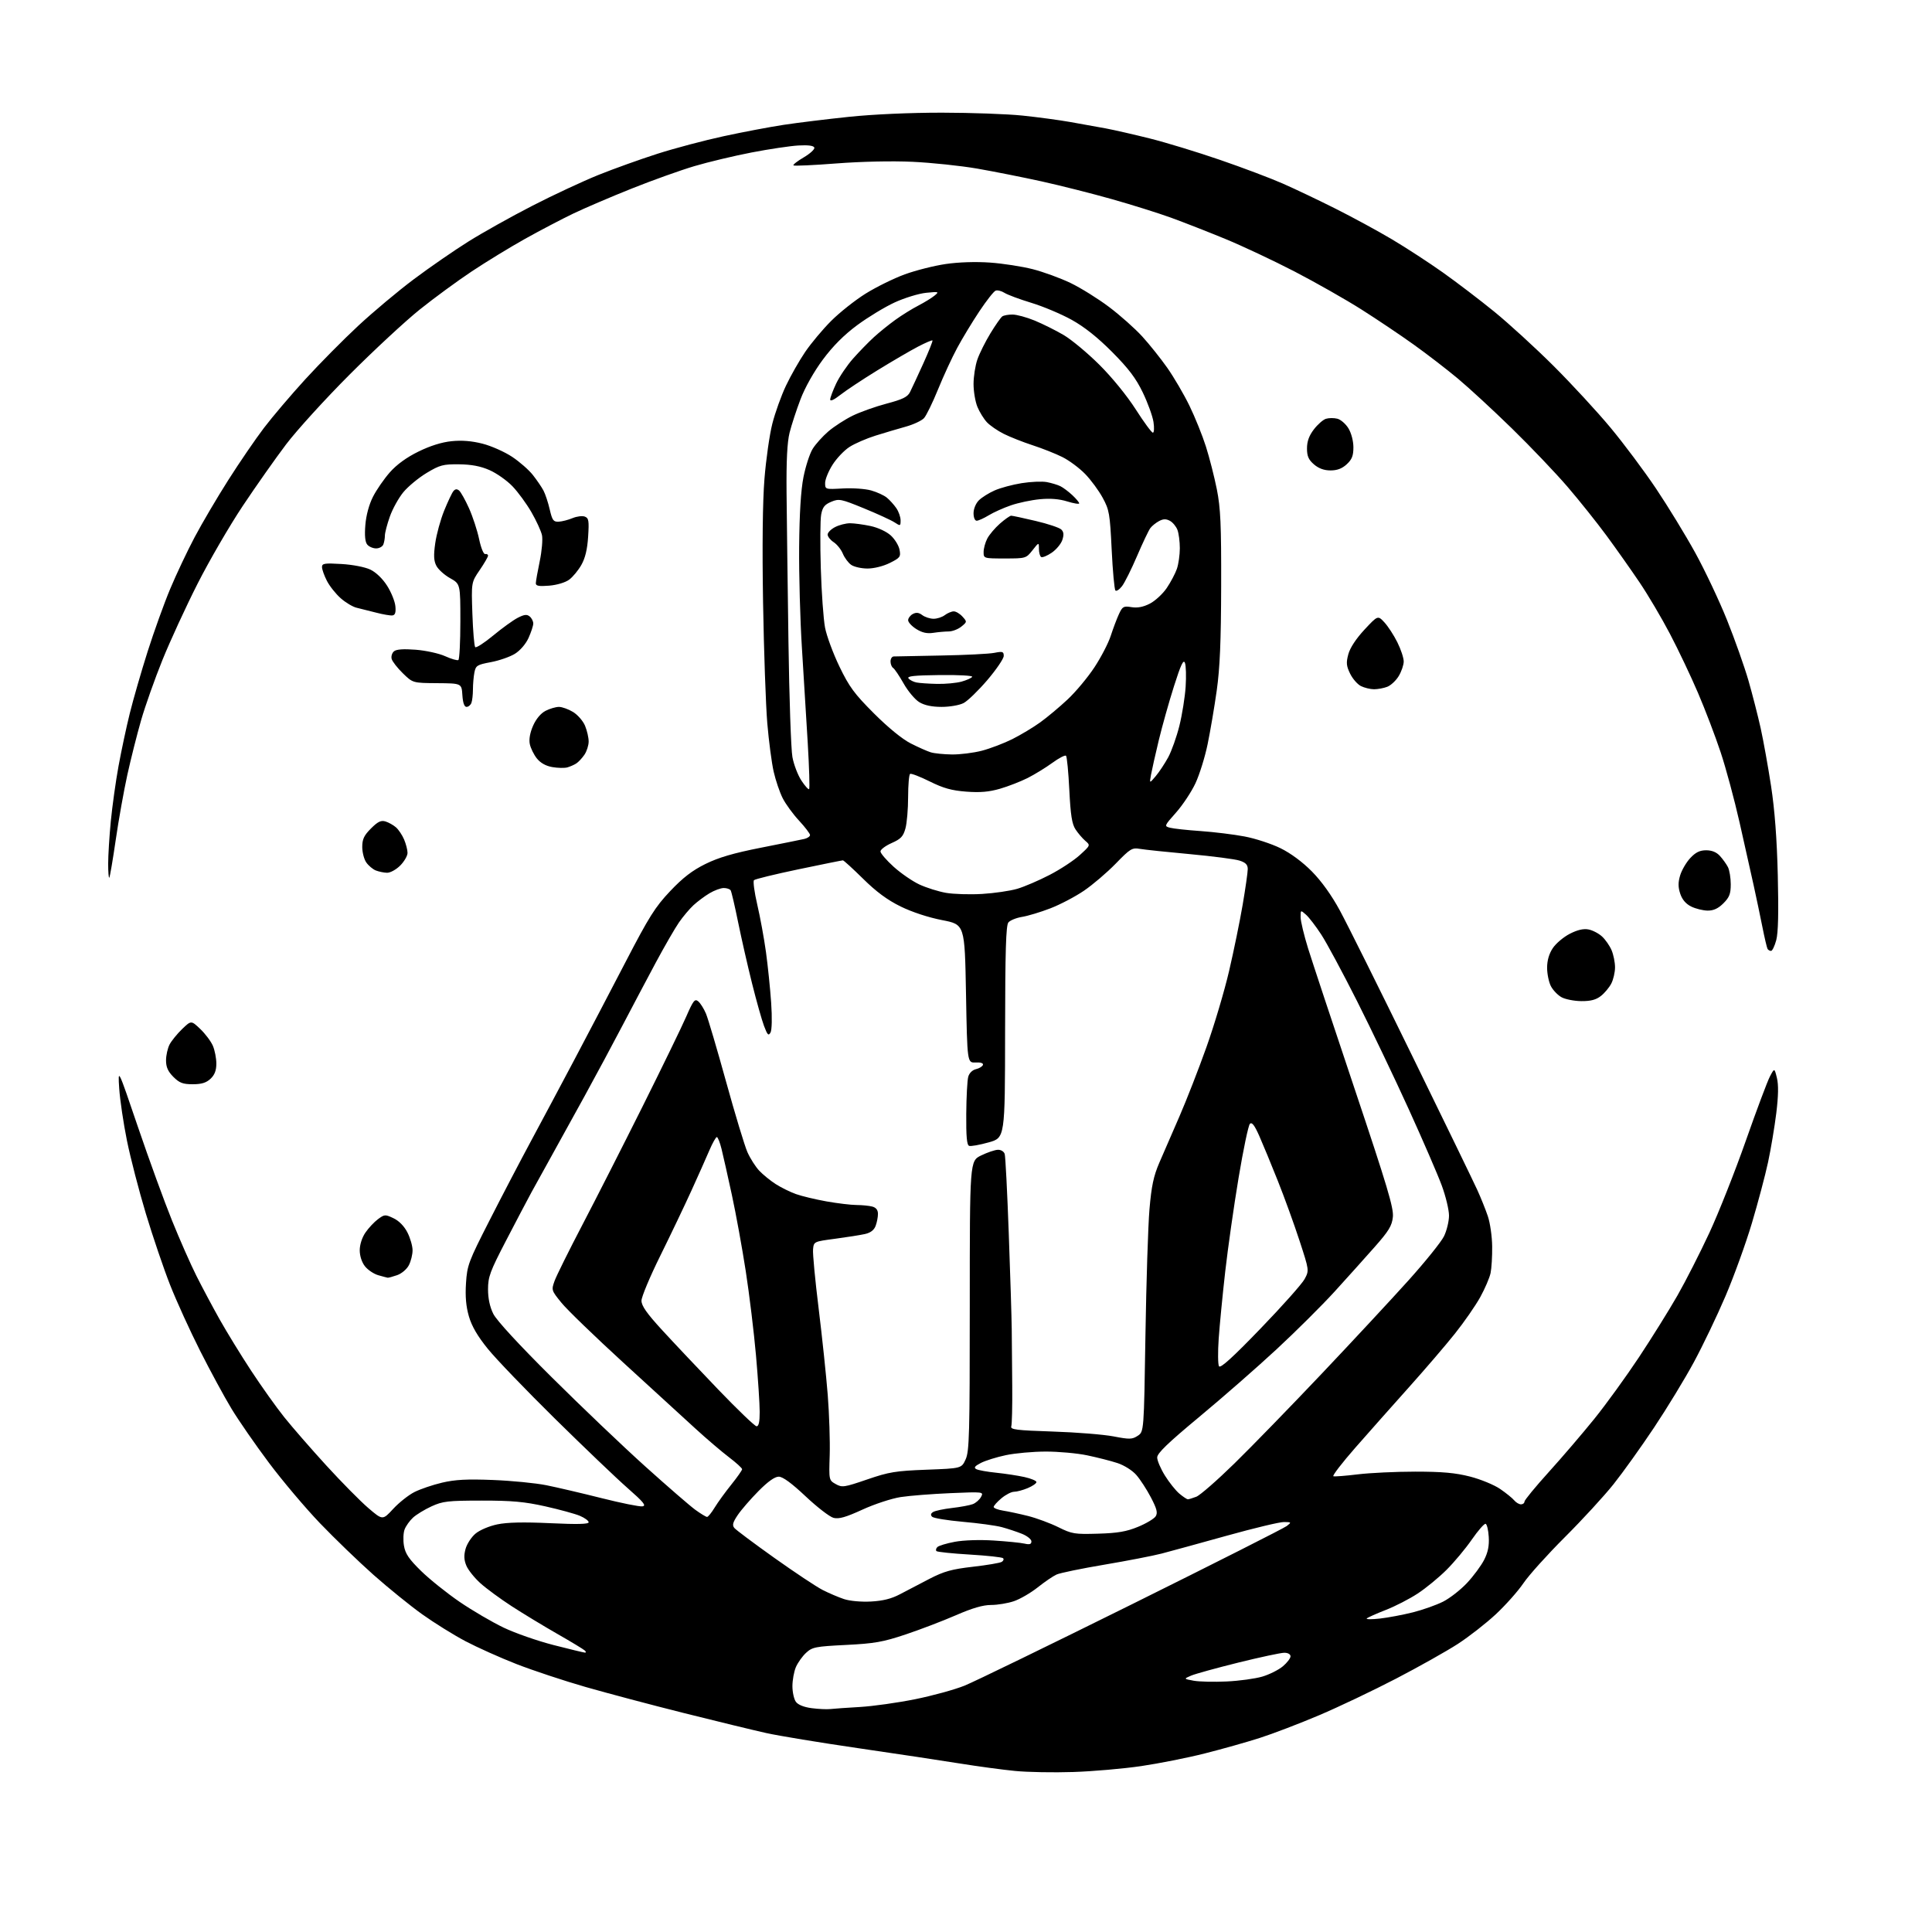 <?xml version="1.0" encoding="UTF-8" standalone="no"?>
<svg 
  version="1.1" 
  xmlns="http://www.w3.org/2000/svg" 
  xmlns:xlink="http://www.w3.org/1999/xlink" 
  xmlns:svg="http://www.w3.org/2000/svg"
  xmlns:rdf="http://www.w3.org/1999/02/22-rdf-syntax-ns#"
  xmlns:cc="http://creativecommons.org/ns#"
  xmlns:dc="http://purl.org/dc/elements/1.1/"
  viewBox="0 0 768 768"
  width="768"
  height="768"
>
<style>svg {background-color: white; }</style>"
<path stroke="none" fill="black" fill-rule="evenodd" d="M426.62,704.40C418.86,704.66 408.45,704.47 403.50,703.98C398.55,703.50 388.65,702.16 381.50,701.01C374.35,699.85 356.17,697.12 341.09,694.92C326.02,692.73 309.59,690.02 304.59,688.91C299.59,687.80 284.93,684.24 272.00,681.00C259.07,677.76 241.43,673.08 232.78,670.60C224.14,668.12 211.77,664.01 205.28,661.48C198.80,658.95 189.68,654.85 185.00,652.39C180.32,649.92 172.60,645.11 167.82,641.70C163.05,638.29 154.34,631.23 148.46,626.02C142.58,620.80 133.02,611.57 127.21,605.52C121.41,599.46 112.27,588.65 106.92,581.50C101.56,574.35 94.86,564.67 92.03,560.00C89.20,555.33 83.59,544.98 79.56,537.00C75.53,529.02 70.15,517.22 67.61,510.77C65.07,504.31 60.74,491.57 57.99,482.46C55.24,473.34 51.85,460.26 50.46,453.39C49.07,446.52 47.69,437.21 47.39,432.70C46.85,424.50 46.85,424.50 54.84,448.00C59.24,460.93 65.34,477.68 68.40,485.23C71.45,492.78 75.82,502.68 78.11,507.23C80.40,511.78 84.54,519.55 87.32,524.50C90.10,529.45 95.71,538.60 99.80,544.83C103.89,551.06 109.81,559.38 112.97,563.33C116.12,567.27 123.66,575.93 129.72,582.56C135.79,589.20 143.30,596.81 146.43,599.48C152.11,604.34 152.11,604.34 156.30,599.80C158.61,597.30 162.40,594.30 164.73,593.12C167.05,591.94 172.00,590.26 175.73,589.38C180.93,588.16 185.63,587.91 196.00,588.32C203.43,588.61 212.96,589.55 217.18,590.40C221.41,591.25 231.26,593.55 239.08,595.52C246.90,597.49 254.22,598.97 255.36,598.80C257.02,598.56 255.90,597.17 249.46,591.52C245.08,587.68 232.13,575.30 220.67,564.02C209.21,552.73 197.18,540.22 193.94,536.21C189.84,531.16 187.53,527.20 186.40,523.29C185.25,519.34 184.90,515.39 185.24,510.09C185.70,502.95 186.23,501.54 194.62,485.09C199.50,475.50 206.91,461.32 211.08,453.58C215.25,445.83 222.95,431.40 228.19,421.50C233.43,411.60 242.62,394.06 248.61,382.52C258.01,364.40 260.44,360.54 266.39,354.25C271.45,348.90 275.18,346.03 280.41,343.45C285.63,340.87 291.55,339.13 302.52,336.97C310.76,335.34 318.51,333.78 319.75,333.49C320.99,333.20 322.00,332.50 322.00,331.94C322.00,331.38 320.03,328.80 317.63,326.21C315.22,323.62 312.29,319.60 311.12,317.27C309.94,314.95 308.34,310.22 307.55,306.77C306.76,303.32 305.62,294.65 305.01,287.50C304.41,280.35 303.65,258.75 303.33,239.50C302.96,217.16 303.16,199.40 303.88,190.40C304.50,182.64 305.91,172.74 307.02,168.40C308.13,164.05 310.56,157.26 312.44,153.31C314.31,149.35 317.75,143.31 320.08,139.89C322.41,136.46 327.06,130.90 330.42,127.55C333.78,124.19 339.95,119.30 344.13,116.70C348.32,114.09 355.31,110.65 359.67,109.06C364.03,107.47 371.35,105.62 375.95,104.95C381.03,104.20 387.92,103.98 393.54,104.38C398.62,104.73 406.26,105.92 410.52,107.00C414.77,108.09 421.56,110.57 425.60,112.51C429.63,114.46 436.50,118.73 440.86,122.02C445.23,125.30 451.15,130.57 454.03,133.72C456.91,136.87 461.41,142.51 464.04,146.25C466.66,149.99 470.62,156.75 472.82,161.27C475.03,165.80 477.97,173.10 479.37,177.50C480.77,181.90 482.72,189.55 483.71,194.50C485.20,201.99 485.49,208.44 485.43,233.00C485.38,255.01 484.93,265.55 483.67,274.50C482.74,281.10 481.11,290.69 480.05,295.81C479.00,300.93 476.82,307.93 475.21,311.37C473.60,314.80 470.13,320.04 467.49,323.01C462.78,328.31 462.74,328.42 465.10,329.04C466.42,329.39 471.90,329.99 477.28,330.36C482.66,330.74 490.53,331.71 494.78,332.52C499.02,333.32 505.43,335.42 509.00,337.17C513.04,339.15 517.77,342.64 521.50,346.42C525.34,350.31 529.36,355.92 532.65,362.00C535.49,367.23 548.37,393.10 561.27,419.50C574.18,445.90 585.87,469.99 587.25,473.03C588.64,476.07 590.52,480.75 591.43,483.43C592.34,486.11 593.12,491.52 593.16,495.45C593.21,499.38 592.92,504.15 592.53,506.05C592.13,507.95 590.28,512.26 588.42,515.63C586.55,519.01 582.03,525.53 578.36,530.13C574.69,534.74 566.47,544.32 560.09,551.44C553.72,558.55 544.14,569.35 538.80,575.44C533.47,581.52 529.53,586.65 530.04,586.83C530.55,587.01 534.91,586.67 539.73,586.08C544.56,585.49 554.84,585.00 562.59,585.00C573.33,585.00 578.51,585.47 584.36,586.96C588.58,588.04 593.96,590.26 596.32,591.88C598.68,593.50 601.21,595.54 601.93,596.42C602.65,597.29 603.86,598.00 604.62,598.00C605.38,598.00 606.00,597.51 606.00,596.91C606.00,596.32 610.35,591.03 615.66,585.16C620.97,579.30 629.12,569.77 633.78,564.00C638.44,558.23 646.42,547.20 651.53,539.50C656.63,531.80 663.50,520.77 666.80,515.00C670.10,509.23 675.82,497.98 679.53,490.00C683.23,482.02 689.74,465.57 694.00,453.44C698.26,441.31 702.56,429.84 703.56,427.94C705.37,424.50 705.37,424.50 706.35,428.50C707.02,431.24 706.94,435.64 706.10,442.50C705.42,448.00 703.95,456.77 702.83,462.00C701.71,467.23 698.81,478.13 696.40,486.23C693.98,494.34 689.26,507.39 685.91,515.23C682.56,523.08 676.90,534.90 673.33,541.50C669.76,548.10 662.64,559.80 657.50,567.50C652.37,575.20 645.12,585.33 641.40,590.00C637.68,594.67 628.98,604.14 622.07,611.03C615.16,617.93 607.74,626.16 605.59,629.34C603.44,632.51 598.49,638.08 594.59,641.71C590.69,645.34 583.90,650.64 579.50,653.49C575.10,656.34 564.08,662.54 555.00,667.26C545.92,671.98 532.14,678.54 524.36,681.84C516.58,685.14 505.96,689.20 500.77,690.86C495.57,692.53 485.74,695.30 478.91,697.02C472.09,698.75 460.71,701.01 453.62,702.05C446.54,703.09 434.39,704.15 426.62,704.40zM330.00,679.38C331.38,679.22 336.71,678.85 341.86,678.55C347.01,678.25 356.88,676.86 363.81,675.46C370.73,674.06 379.57,671.63 383.45,670.06C387.33,668.49 417.27,653.93 450.00,637.70C482.73,621.47 510.40,607.48 511.50,606.62C513.43,605.12 513.40,605.06 510.39,605.03C508.68,605.01 498.46,607.46 487.69,610.46C476.91,613.46 465.26,616.66 461.80,617.56C458.33,618.46 448.07,620.45 439.00,621.98C429.93,623.51 421.38,625.27 420.00,625.90C418.62,626.52 415.25,628.82 412.50,631.01C409.75,633.19 405.51,635.66 403.07,636.49C400.64,637.32 396.55,638.00 393.99,638.00C390.75,638.00 386.50,639.24 379.92,642.11C374.74,644.36 365.77,647.79 360.00,649.72C350.95,652.74 347.67,653.32 336.30,653.89C324.12,654.50 322.90,654.74 320.42,657.03C318.95,658.39 317.13,660.95 316.37,662.72C315.62,664.49 315.00,667.89 315.00,670.28C315.00,672.66 315.62,675.46 316.38,676.50C317.24,677.68 319.56,678.62 322.63,679.02C325.31,679.37 328.62,679.53 330.00,679.38zM487.60,668.41C492.61,668.18 499.00,667.30 501.80,666.47C504.61,665.63 508.28,663.80 509.95,662.39C511.63,660.98 513.00,659.19 513.00,658.41C513.00,657.58 511.99,657.00 510.52,657.00C509.15,657.00 500.94,658.76 492.27,660.90C483.60,663.05 475.15,665.38 473.50,666.08C470.50,667.37 470.50,667.37 474.50,668.11C476.70,668.51 482.60,668.65 487.60,668.41zM232.45,656.93C233.05,656.97 233.05,656.67 232.45,656.09C231.93,655.60 227.00,652.61 221.50,649.47C216.00,646.32 207.83,641.37 203.35,638.46C198.87,635.55 193.29,631.45 190.95,629.34C188.61,627.23 186.11,624.10 185.39,622.39C184.44,620.11 184.35,618.30 185.07,615.70C185.61,613.74 187.39,611.01 189.02,609.64C190.69,608.23 194.46,606.63 197.69,605.96C201.62,605.14 208.15,605.00 218.70,605.49C229.53,606.00 234.00,605.89 234.00,605.12C234.00,604.52 232.41,603.36 230.48,602.55C228.54,601.74 222.35,600.05 216.73,598.79C208.53,596.96 203.52,596.50 191.50,596.51C178.00,596.52 176.00,596.75 171.51,598.81C168.77,600.07 165.46,602.09 164.16,603.30C162.85,604.51 161.36,606.60 160.84,607.96C160.32,609.31 160.20,612.23 160.58,614.45C161.12,617.64 162.55,619.75 167.40,624.50C170.78,627.80 177.67,633.32 182.73,636.78C187.78,640.23 195.65,644.83 200.21,647.01C204.77,649.19 213.68,652.30 220.00,653.92C226.32,655.54 231.93,656.89 232.45,656.93zM548.55,643.40C551.82,643.03 557.72,641.92 561.65,640.93C565.59,639.94 571.00,638.02 573.67,636.67C576.35,635.31 580.63,631.97 583.18,629.24C585.73,626.52 588.78,622.39 589.96,620.08C591.49,617.08 592.02,614.48 591.80,610.93C591.64,608.20 591.07,605.87 590.54,605.74C590.01,605.61 587.55,608.42 585.07,612.00C582.60,615.58 578.08,620.99 575.03,624.03C571.99,627.07 566.83,631.31 563.56,633.45C560.30,635.60 554.56,638.55 550.82,640.00C547.08,641.46 543.70,642.97 543.31,643.36C542.92,643.75 545.28,643.76 548.55,643.40zM346.24,636.63C350.99,636.37 354.37,635.53 357.74,633.74C360.36,632.35 365.65,629.59 369.50,627.60C375.26,624.63 378.32,623.78 386.74,622.81C392.37,622.17 397.53,621.29 398.21,620.87C398.89,620.45 399.13,619.79 398.74,619.41C398.36,619.02 392.38,618.37 385.46,617.96C378.54,617.55 372.60,616.93 372.26,616.59C371.91,616.25 372.07,615.53 372.61,614.99C373.15,614.45 376.27,613.50 379.55,612.89C383.03,612.24 389.44,612.02 395.00,612.38C400.23,612.71 405.74,613.26 407.25,613.61C409.31,614.08 410.00,613.86 410.00,612.73C410.00,611.90 408.30,610.54 406.23,609.71C404.16,608.88 400.56,607.69 398.23,607.06C395.90,606.43 388.94,605.48 382.77,604.94C376.60,604.39 371.09,603.49 370.53,602.93C369.84,602.24 369.98,601.63 370.94,601.04C371.73,600.55 375.10,599.84 378.43,599.45C381.77,599.07 385.49,598.38 386.69,597.92C387.89,597.47 389.37,596.17 389.98,595.04C391.07,593.01 390.96,592.99 377.79,593.55C370.48,593.86 361.57,594.56 358.00,595.11C354.42,595.67 347.60,597.91 342.83,600.10C336.24,603.12 333.48,603.91 331.37,603.38C329.84,603.00 324.85,599.15 320.27,594.84C314.67,589.57 311.16,587.00 309.56,587.00C307.98,587.00 305.25,588.94 301.49,592.75C298.36,595.91 294.66,600.18 293.27,602.24C291.29,605.17 291.00,606.29 291.91,607.39C292.54,608.16 299.69,613.50 307.78,619.26C315.88,625.02 324.52,630.77 327.00,632.03C329.48,633.30 333.30,634.93 335.50,635.66C337.83,636.43 342.32,636.84 346.24,636.63zM436.50,609.66C444.33,609.43 447.78,608.84 452.41,606.93C455.65,605.60 458.80,603.71 459.41,602.74C460.27,601.35 459.87,599.78 457.50,595.24C455.85,592.09 453.24,588.07 451.70,586.32C450.11,584.50 446.88,582.47 444.20,581.59C441.62,580.74 436.21,579.36 432.18,578.52C428.16,577.68 420.74,577.01 415.68,577.02C410.63,577.03 403.50,577.67 399.84,578.45C396.17,579.22 391.71,580.62 389.91,581.54C387.47,582.81 387.01,583.42 388.08,584.00C388.86,584.43 392.43,585.07 396.00,585.43C399.57,585.80 404.64,586.57 407.25,587.15C409.86,587.73 412.00,588.63 412.00,589.15C412.00,589.67 410.44,590.75 408.53,591.55C406.62,592.35 404.18,593.00 403.11,593.00C402.03,593.00 399.77,594.17 398.08,595.59C396.38,597.01 395.00,598.57 395.00,599.04C395.00,599.52 396.69,600.17 398.75,600.50C400.81,600.82 405.28,601.78 408.68,602.63C412.08,603.49 417.48,605.49 420.68,607.07C426.11,609.77 427.18,609.94 436.50,609.66zM281.07,603.00C281.49,603.00 282.86,601.31 284.11,599.25C285.37,597.19 288.33,593.10 290.70,590.16C293.06,587.22 295.00,584.46 295.00,584.03C295.00,583.59 292.64,581.45 289.75,579.25C286.86,577.06 280.87,571.94 276.43,567.88C271.99,563.82 259.11,552.04 247.82,541.70C236.52,531.36 225.44,520.65 223.20,517.89C219.20,512.98 219.15,512.82 220.45,509.19C221.18,507.16 226.13,497.18 231.45,487.00C236.77,476.82 247.52,455.68 255.35,440.00C263.17,424.32 271.02,408.18 272.78,404.13C275.58,397.70 276.20,396.92 277.56,398.05C278.41,398.76 279.80,400.95 280.63,402.92C281.46,404.89 285.06,417.07 288.63,429.99C292.20,442.90 296.01,455.50 297.11,457.99C298.21,460.47 300.32,463.79 301.80,465.36C303.29,466.94 306.24,469.34 308.36,470.70C310.49,472.06 314.09,473.84 316.36,474.65C318.64,475.47 324.10,476.78 328.50,477.57C332.90,478.35 338.30,479.00 340.50,479.01C342.70,479.02 345.51,479.30 346.75,479.63C348.26,480.04 349.00,480.99 349.00,482.55C349.00,483.83 348.58,485.98 348.06,487.34C347.43,489.00 346.03,490.06 343.81,490.55C341.99,490.96 336.68,491.80 332.00,492.42C323.51,493.55 323.50,493.55 323.20,496.64C323.03,498.35 324.03,508.91 325.42,520.12C326.80,531.33 328.43,546.80 329.04,554.50C329.64,562.20 329.99,572.98 329.82,578.46C329.50,588.38 329.51,588.42 332.21,589.94C334.74,591.37 335.55,591.25 344.71,588.11C353.42,585.12 356.02,584.70 368.36,584.23C382.22,583.71 382.22,583.71 383.86,580.11C385.32,576.90 385.50,570.14 385.50,519.01C385.50,461.53 385.50,461.53 390.00,459.32C392.48,458.11 395.48,457.09 396.68,457.06C397.93,457.03 399.09,457.75 399.39,458.75C399.68,459.71 400.41,473.93 401.00,490.35C401.60,506.77 402.13,523.87 402.18,528.35C402.22,532.83 402.31,543.02 402.38,551.00C402.45,558.98 402.27,566.17 402.00,567.00C401.57,568.28 403.99,568.58 418.50,569.06C427.85,569.36 438.71,570.24 442.64,570.99C449.03,572.22 450.05,572.20 452.26,570.75C454.73,569.13 454.73,569.13 455.33,530.82C455.66,509.74 456.38,487.20 456.93,480.72C457.73,471.46 458.56,467.52 460.84,462.22C462.44,458.53 466.04,450.23 468.85,443.78C471.65,437.34 476.48,424.96 479.57,416.28C482.67,407.60 486.72,393.98 488.58,386.00C490.44,378.02 492.87,366.17 493.98,359.65C495.09,353.13 496.00,346.76 496.00,345.48C496.00,343.74 495.18,342.89 492.75,342.10C490.96,341.52 482.07,340.37 473.00,339.53C463.93,338.70 454.98,337.76 453.13,337.44C450.01,336.91 449.30,337.34 443.50,343.32C440.05,346.86 434.37,351.71 430.88,354.08C427.38,356.46 421.37,359.61 417.51,361.09C413.65,362.58 408.61,364.10 406.31,364.47C404.00,364.85 401.55,365.84 400.85,366.68C399.88,367.85 399.58,377.88 399.54,410.25C399.50,452.30 399.50,452.30 393.00,454.12C389.43,455.12 385.94,455.74 385.25,455.50C384.33,455.18 384.03,451.78 384.10,442.78C384.15,436.03 384.51,429.39 384.89,428.04C385.29,426.57 386.54,425.34 387.96,425.01C389.28,424.70 390.52,423.94 390.73,423.32C390.96,422.62 389.86,422.25 387.80,422.35C384.50,422.50 384.50,422.50 384.00,395.00C383.50,367.50 383.50,367.50 374.50,365.76C369.04,364.70 362.55,362.57 358.01,360.34C352.72,357.74 348.34,354.50 343.10,349.33C339.01,345.30 335.40,342.00 335.06,342.00C334.72,342.00 326.81,343.60 317.47,345.55C308.14,347.50 300.15,349.45 299.72,349.88C299.29,350.31 299.88,354.67 301.02,359.58C302.17,364.49 303.73,373.00 304.49,378.50C305.24,384.00 306.17,393.06 306.55,398.62C306.96,404.59 306.85,409.45 306.29,410.45C305.49,411.87 305.06,411.42 303.71,407.83C302.82,405.45 300.69,397.88 298.97,391.00C297.25,384.12 294.76,373.18 293.43,366.68C292.11,360.17 290.77,354.43 290.45,353.93C290.14,353.42 288.90,353.00 287.69,353.00C286.49,353.01 283.93,353.95 282.00,355.11C280.07,356.26 277.22,358.40 275.65,359.85C274.08,361.31 271.50,364.37 269.92,366.65C268.34,368.93 264.18,376.13 260.68,382.65C257.19,389.17 251.27,400.35 247.53,407.50C243.79,414.65 236.91,427.48 232.23,436.00C227.55,444.52 221.59,455.32 218.98,460.00C216.37,464.68 212.89,470.98 211.24,474.00C209.60,477.02 205.05,485.68 201.13,493.23C194.79,505.43 194.00,507.57 194.00,512.52C194.00,516.16 194.72,519.53 196.10,522.29C197.39,524.88 206.33,534.59 219.35,547.51C230.98,559.07 247.70,575.01 256.50,582.93C265.30,590.85 274.26,598.61 276.40,600.17C278.55,601.73 280.65,603.00 281.07,603.00zM472.18,596.00C472.56,596.00 474.07,595.54 475.54,594.98C477.01,594.43 483.84,588.46 490.72,581.73C497.59,575.01 513.23,558.92 525.47,546.00C537.71,533.08 553.19,516.42 559.87,509.00C566.55,501.57 572.92,493.67 574.01,491.43C575.10,489.20 576.00,485.50 576.00,483.21C576.00,480.93 574.71,475.56 573.13,471.28C571.56,467.00 565.66,453.38 560.03,441.00C554.40,428.62 545.15,409.27 539.47,398.00C533.79,386.73 527.38,374.80 525.22,371.50C523.07,368.20 520.34,364.64 519.15,363.60C517.01,361.70 517.00,361.70 517.01,364.60C517.02,366.19 518.36,371.77 519.98,377.00C521.61,382.23 529.96,407.43 538.54,433.00C551.44,471.49 554.06,480.23 553.69,483.75C553.32,487.28 552.10,489.30 546.40,495.75C542.64,500.01 535.50,507.96 530.53,513.42C525.56,518.87 515.20,529.18 507.50,536.32C499.80,543.47 485.96,555.57 476.75,563.22C464.23,573.62 460.00,577.70 460.00,579.37C460.00,580.60 461.38,583.83 463.07,586.55C464.76,589.27 467.34,592.51 468.82,593.75C470.29,594.98 471.81,595.99 472.18,596.00zM300.75,566.97C301.61,566.99 302.00,565.20 301.99,561.25C301.99,558.09 301.33,547.99 300.52,538.81C299.71,529.63 297.88,514.55 296.45,505.31C295.02,496.06 292.54,482.43 290.93,475.00C289.32,467.57 287.48,459.36 286.83,456.75C286.19,454.14 285.34,452.00 284.95,452.00C284.57,452.00 283.24,454.36 282.00,457.25C280.77,460.14 277.53,467.40 274.81,473.38C272.08,479.37 266.51,491.02 262.43,499.28C258.34,507.54 255.00,515.53 255.00,517.04C255.00,519.09 257.10,522.08 263.25,528.78C267.79,533.73 277.80,544.33 285.50,552.35C293.20,560.37 300.06,566.95 300.75,566.97zM501.05,528.16C509.68,519.23 517.57,510.36 518.59,508.47C520.44,505.02 520.44,505.02 516.60,493.26C514.49,486.79 510.62,476.10 507.99,469.50C505.37,462.90 502.03,454.83 500.59,451.57C498.66,447.24 497.66,445.94 496.85,446.75C496.24,447.36 494.22,457.00 492.36,468.18C490.49,479.36 488.10,496.15 487.04,505.50C485.98,514.85 484.82,526.85 484.45,532.16C484.08,537.48 484.14,542.41 484.57,543.12C485.14,544.03 490.02,539.60 501.05,528.16zM154.10,507.91C153.77,507.86 152.07,507.40 150.31,506.90C148.56,506.39 146.20,504.80 145.06,503.35C143.82,501.77 143.00,499.25 143.00,497.01C143.00,494.80 143.91,491.95 145.25,489.99C146.49,488.17 148.73,485.77 150.24,484.65C152.86,482.71 153.14,482.70 156.45,484.28C158.62,485.31 160.69,487.43 161.96,489.93C163.08,492.12 164.00,495.31 164.00,497.01C164.00,498.71 163.34,501.38 162.53,502.94C161.71,504.53 159.66,506.27 157.88,506.89C156.13,507.50 154.43,507.96 154.10,507.91zM76.61,431.00C72.68,431.00 71.34,430.49 68.92,428.08C66.77,425.92 66.00,424.20 66.00,421.53C66.00,419.53 66.64,416.69 67.41,415.20C68.19,413.72 70.44,410.95 72.41,409.05C76.00,405.61 76.00,405.61 79.62,409.05C81.61,410.95 83.86,413.95 84.62,415.72C85.38,417.49 86.00,420.67 86.00,422.79C86.00,425.53 85.33,427.28 83.69,428.83C81.98,430.43 80.12,431.00 76.61,431.00zM628.62,397.96C625.80,397.94 622.27,397.25 620.76,396.43C619.26,395.62 617.34,393.63 616.51,392.02C615.68,390.42 615.00,387.12 615.00,384.70C615.00,381.80 615.77,379.14 617.26,376.90C618.50,375.03 621.54,372.47 624.01,371.20C627.05,369.64 629.45,369.08 631.45,369.47C633.08,369.78 635.50,371.04 636.83,372.27C638.17,373.49 639.87,375.95 640.63,377.72C641.38,379.49 642.00,382.55 642.00,384.52C642.00,386.49 641.33,389.39 640.52,390.96C639.71,392.54 637.85,394.76 636.39,395.91C634.46,397.43 632.33,397.99 628.62,397.96zM704.02,378.00C703.52,378.00 702.90,377.65 702.64,377.23C702.38,376.80 701.45,372.87 700.58,368.48C699.70,364.09 698.15,356.68 697.12,352.00C696.09,347.32 693.57,336.07 691.52,327.00C689.47,317.93 686.08,305.32 683.97,299.00C681.87,292.68 677.84,282.10 675.01,275.50C672.19,268.90 667.17,258.32 663.85,252.00C660.54,245.68 655.09,236.45 651.74,231.50C648.40,226.55 642.52,218.22 638.68,213.00C634.84,207.78 627.83,199.00 623.11,193.50C618.38,188.00 608.44,177.57 601.01,170.32C593.58,163.07 583.90,154.14 579.50,150.47C575.10,146.80 567.23,140.74 562.00,137.00C556.77,133.25 547.40,126.96 541.17,123.01C534.94,119.06 523.01,112.29 514.67,107.96C506.33,103.64 493.88,97.78 487.00,94.95C480.12,92.12 470.44,88.33 465.48,86.53C460.52,84.73 449.94,81.41 441.98,79.16C434.02,76.91 421.43,73.73 414.00,72.09C406.57,70.46 395.10,68.18 388.50,67.03C381.90,65.89 370.32,64.67 362.77,64.32C354.58,63.94 342.36,64.21 332.48,64.97C323.37,65.68 315.69,66.03 315.41,65.75C315.14,65.47 316.98,64.03 319.51,62.55C322.04,61.06 323.93,59.32 323.71,58.67C323.44,57.90 321.28,57.61 317.40,57.83C314.16,58.01 305.77,59.26 298.78,60.61C291.78,61.96 281.52,64.41 275.99,66.05C270.45,67.70 259.28,71.69 251.16,74.94C243.03,78.18 232.59,82.65 227.94,84.87C223.30,87.10 214.65,91.63 208.72,94.94C202.79,98.25 193.24,104.09 187.51,107.90C181.77,111.72 172.44,118.56 166.79,123.10C161.13,127.64 148.60,139.26 138.95,148.93C129.30,158.59 117.96,171.06 113.74,176.63C109.52,182.20 101.76,193.23 96.49,201.13C91.22,209.03 83.13,222.97 78.51,232.09C73.88,241.22 67.61,254.84 64.57,262.36C61.53,269.88 57.72,280.64 56.10,286.27C54.48,291.90 52.01,301.68 50.62,308.00C49.23,314.32 47.14,326.01 45.99,333.97C44.83,341.93 43.69,348.64 43.44,348.89C43.20,349.13 43.00,346.64 43.00,343.34C43.00,340.04 43.47,332.43 44.05,326.42C44.64,320.42 46.01,310.55 47.12,304.50C48.23,298.45 50.24,289.00 51.61,283.50C52.97,278.00 56.15,266.98 58.68,259.00C61.22,251.03 65.26,239.79 67.68,234.03C70.09,228.27 74.46,219.04 77.38,213.53C80.30,208.01 86.32,197.79 90.76,190.81C95.20,183.82 101.57,174.51 104.92,170.11C108.27,165.70 115.67,157.00 121.36,150.77C127.05,144.54 136.54,134.95 142.44,129.47C148.34,123.99 158.26,115.67 164.50,111.00C170.73,106.33 180.49,99.59 186.17,96.03C191.85,92.47 203.30,86.06 211.61,81.80C219.91,77.53 231.74,72.02 237.89,69.54C244.04,67.07 254.63,63.27 261.43,61.10C268.24,58.92 280.03,55.80 287.65,54.15C295.27,52.50 306.00,50.46 311.50,49.63C317.00,48.79 328.70,47.36 337.50,46.44C347.12,45.44 361.87,44.78 374.50,44.79C386.05,44.80 400.45,45.32 406.50,45.95C412.55,46.58 421.10,47.73 425.50,48.51C429.90,49.29 436.20,50.42 439.50,51.03C442.80,51.65 450.70,53.45 457.06,55.04C463.42,56.63 475.95,60.45 484.90,63.53C493.86,66.60 505.11,70.85 509.90,72.96C514.69,75.06 524.10,79.54 530.81,82.91C537.52,86.27 547.63,91.76 553.26,95.10C558.89,98.44 568.00,104.37 573.50,108.27C579.00,112.17 588.23,119.20 594.00,123.90C599.77,128.60 610.38,138.30 617.57,145.47C624.76,152.64 634.95,163.68 640.20,170.00C645.46,176.32 653.61,187.23 658.30,194.22C663.00,201.22 670.01,212.69 673.88,219.72C677.75,226.75 683.44,238.80 686.53,246.50C689.62,254.20 693.44,265.00 695.03,270.50C696.61,276.00 698.80,284.55 699.90,289.50C700.99,294.45 702.85,304.80 704.03,312.50C705.48,321.97 706.35,333.46 706.70,348.00C707.06,362.70 706.87,370.84 706.08,373.75C705.44,376.09 704.52,378.00 704.02,378.00zM678.83,361.98C677.00,361.96 674.06,361.24 672.29,360.37C670.16,359.32 668.70,357.61 667.92,355.27C667.05,352.62 667.04,350.80 667.89,347.96C668.52,345.89 670.32,342.79 671.91,341.09C674.05,338.80 675.69,338.00 678.23,338.00C680.50,338.00 682.34,338.75 683.70,340.25C684.83,341.49 686.26,343.48 686.88,344.68C687.49,345.89 688.00,348.96 688.00,351.51C688.00,355.31 687.47,356.69 685.08,359.08C683.00,361.15 681.19,361.99 678.83,361.98zM390.35,355.36C395.21,355.07 401.51,354.15 404.35,353.32C407.18,352.49 412.98,350.00 417.24,347.79C421.50,345.59 426.90,342.04 429.24,339.90C433.49,336.02 433.50,336.02 431.42,334.24C430.28,333.26 428.53,331.21 427.53,329.69C426.12,327.54 425.57,324.02 425.07,314.01C424.72,306.91 424.13,300.80 423.76,300.43C423.40,300.06 420.94,301.33 418.30,303.26C415.66,305.18 411.23,307.89 408.46,309.29C405.68,310.68 400.76,312.60 397.51,313.54C393.16,314.80 389.61,315.11 384.11,314.69C378.31,314.25 375.03,313.34 369.59,310.64C365.73,308.72 362.21,307.37 361.78,307.63C361.35,307.90 361.00,312.03 360.99,316.81C360.99,321.59 360.51,327.23 359.92,329.34C359.04,332.52 358.10,333.51 354.43,335.13C351.99,336.21 350.00,337.71 350.00,338.45C350.00,339.20 352.36,341.95 355.25,344.56C358.14,347.17 362.77,350.35 365.54,351.63C368.32,352.91 373.04,354.39 376.04,354.92C379.04,355.44 385.48,355.64 390.35,355.36zM153.83,346.94C152.55,346.90 150.54,346.48 149.36,346.01C148.18,345.53 146.49,344.11 145.61,342.85C144.72,341.59 144.00,338.81 144.00,336.68C144.00,333.58 144.70,332.10 147.48,329.32C150.19,326.61 151.45,326.00 153.23,326.54C154.48,326.92 156.35,327.97 157.39,328.87C158.43,329.77 159.89,331.95 160.64,333.72C161.39,335.49 162.00,337.88 162.00,339.04C162.00,340.20 160.68,342.47 159.08,344.08C157.44,345.71 155.13,346.97 153.83,346.94zM321.64,313.69C321.92,313.42 321.67,305.16 321.09,295.35C320.51,285.53 319.47,268.50 318.77,257.50C318.07,246.50 317.58,228.50 317.67,217.50C317.79,204.17 318.36,194.89 319.39,189.67C320.24,185.37 321.88,180.31 323.04,178.44C324.19,176.57 327.01,173.44 329.29,171.48C331.57,169.53 335.91,166.73 338.92,165.25C341.94,163.77 348.03,161.61 352.45,160.44C358.78,158.77 360.76,157.80 361.72,155.91C362.39,154.58 364.76,149.49 366.98,144.59C369.20,139.69 370.86,135.53 370.67,135.33C370.47,135.14 367.88,136.25 364.91,137.80C361.93,139.35 354.65,143.60 348.72,147.25C342.79,150.90 336.15,155.30 333.97,157.03C331.58,158.92 330.00,159.64 330.01,158.83C330.02,158.10 331.08,155.25 332.37,152.50C333.67,149.75 336.70,145.27 339.11,142.54C341.53,139.81 345.25,135.99 347.38,134.04C349.51,132.09 353.34,129.00 355.88,127.17C358.42,125.33 362.52,122.78 365.00,121.50C367.48,120.21 370.40,118.42 371.50,117.51C373.40,115.94 373.23,115.89 368.16,116.39C365.22,116.69 359.60,118.41 355.67,120.21C351.74,122.02 345.03,126.09 340.76,129.25C335.49,133.15 331.10,137.56 327.08,142.97C323.53,147.76 319.98,154.06 318.21,158.73C316.58,163.00 314.63,168.97 313.87,172.00C312.92,175.82 312.55,183.14 312.67,196.00C312.77,206.18 313.10,232.72 313.42,254.99C313.73,277.26 314.44,297.94 315.00,300.95C315.55,303.95 317.17,308.16 318.58,310.30C319.99,312.44 321.37,313.96 321.64,313.69zM459.41,308.54C460.79,306.91 463.02,303.53 464.38,301.04C465.73,298.54 467.73,292.90 468.83,288.50C469.92,284.10 471.04,277.12 471.31,273.00C471.58,268.88 471.46,264.60 471.03,263.50C470.45,261.98 469.40,264.20 466.68,272.77C464.71,278.96 461.99,288.64 460.63,294.27C459.28,299.90 457.89,306.07 457.54,308.00C456.91,311.50 456.91,311.50 459.41,308.54zM225.50,305.06C224.40,305.36 221.73,305.31 219.56,304.93C216.98,304.49 214.85,303.29 213.40,301.48C212.19,299.95 210.92,297.37 210.60,295.74C210.22,293.86 210.70,291.21 211.92,288.46C213.10,285.79 214.98,283.54 216.86,282.57C218.53,281.71 220.94,281.00 222.20,281.00C223.47,281.01 225.99,281.92 227.81,283.03C229.63,284.14 231.77,286.59 232.56,288.49C233.35,290.39 234.00,293.20 234.00,294.75C234.00,296.29 233.24,298.67 232.31,300.03C231.38,301.39 229.92,302.95 229.06,303.50C228.20,304.05 226.60,304.75 225.50,305.06zM378.36,299.91C381.58,299.96 386.94,299.29 390.28,298.43C393.61,297.56 399.08,295.48 402.42,293.81C405.76,292.13 410.75,289.14 413.50,287.15C416.25,285.17 421.16,281.07 424.40,278.03C427.65,274.99 432.45,269.23 435.07,265.24C437.70,261.25 440.61,255.62 441.54,252.74C442.48,249.86 443.93,245.99 444.78,244.15C446.20,241.07 446.62,240.84 449.79,241.35C452.15,241.74 454.46,241.30 457.07,239.96C459.17,238.89 462.20,236.10 463.79,233.76C465.38,231.42 467.20,227.97 467.84,226.10C468.48,224.23 469.00,220.55 469.00,217.92C469.00,215.28 468.57,212.00 468.05,210.63C467.52,209.25 466.17,207.63 465.05,207.03C463.54,206.22 462.41,206.24 460.75,207.13C459.51,207.79 457.95,209.04 457.29,209.91C456.62,210.79 454.25,215.78 452.01,221.00C449.78,226.22 447.09,231.62 446.04,232.99C444.99,234.35 443.80,235.14 443.40,234.73C442.99,234.32 442.32,227.03 441.91,218.53C441.21,204.18 440.96,202.69 438.33,197.87C436.78,195.01 433.64,190.75 431.36,188.41C429.08,186.06 425.03,183.05 422.36,181.71C419.69,180.37 414.35,178.25 410.50,177.00C406.65,175.75 401.48,173.70 399.00,172.46C396.52,171.22 393.51,169.13 392.30,167.84C391.09,166.54 389.40,163.81 388.55,161.77C387.70,159.73 387.00,155.63 387.00,152.66C387.00,149.68 387.69,145.28 388.53,142.88C389.37,140.47 391.70,135.80 393.71,132.50C395.72,129.20 397.85,126.17 398.43,125.77C399.02,125.36 400.85,125.03 402.50,125.04C404.15,125.04 408.11,126.12 411.30,127.43C414.49,128.75 419.66,131.32 422.79,133.16C425.92,135.00 432.32,140.32 437.02,145.00C442.04,149.99 448.01,157.32 451.48,162.75C454.73,167.84 457.80,172.00 458.29,172.00C458.78,172.00 458.88,170.09 458.53,167.75C458.17,165.41 456.26,160.14 454.28,156.03C451.54,150.35 448.63,146.50 442.09,139.92C436.30,134.10 431.05,129.93 426.00,127.13C421.88,124.85 414.68,121.81 410.00,120.39C405.32,118.97 400.51,117.18 399.30,116.41C398.09,115.65 396.50,115.25 395.77,115.54C395.03,115.82 392.12,119.53 389.30,123.77C386.47,128.02 382.50,134.58 380.48,138.34C378.45,142.10 375.04,149.49 372.89,154.77C370.75,160.04 368.24,165.18 367.32,166.20C366.40,167.22 363.14,168.74 360.07,169.60C357.01,170.45 351.57,172.06 348.00,173.18C344.43,174.30 339.79,176.31 337.70,177.66C335.60,179.00 332.57,182.19 330.95,184.75C329.33,187.30 328.00,190.56 328.00,191.98C328.00,194.55 328.03,194.56 335.05,194.17C338.93,193.95 343.99,194.30 346.30,194.96C348.61,195.61 351.41,196.90 352.53,197.82C353.65,198.74 355.34,200.61 356.28,201.97C357.23,203.33 358.00,205.52 358.00,206.84C358.00,209.14 357.91,209.17 355.59,207.65C354.26,206.78 348.80,204.27 343.45,202.08C334.29,198.33 333.53,198.17 330.42,199.47C327.80,200.57 326.98,201.60 326.43,204.53C326.05,206.56 325.98,216.16 326.28,225.86C326.57,235.56 327.34,246.20 327.97,249.50C328.61,252.80 331.18,259.76 333.69,264.97C337.59,273.04 339.60,275.78 347.41,283.59C353.04,289.22 358.67,293.82 362.03,295.52C365.04,297.05 368.62,298.64 370.00,299.06C371.38,299.48 375.14,299.87 378.36,299.91zM185.45,281.00C184.56,281.00 184.01,279.41 183.80,276.32C183.50,271.64 183.50,271.64 173.80,271.57C164.10,271.50 164.10,271.50 160.13,267.63C157.95,265.50 155.95,262.93 155.69,261.92C155.42,260.90 155.85,259.54 156.63,258.89C157.58,258.10 160.43,257.90 165.27,258.28C169.25,258.59 174.51,259.74 176.96,260.85C179.41,261.96 181.77,262.64 182.21,262.37C182.64,262.10 183.00,255.19 183.00,247.00C183.00,232.13 183.00,232.13 178.90,229.82C176.65,228.56 174.20,226.35 173.46,224.91C172.43,222.93 172.32,220.78 173.02,215.90C173.52,212.38 175.11,206.57 176.56,203.00C178.01,199.43 179.66,195.93 180.23,195.24C180.95,194.36 181.64,194.29 182.50,195.00C183.18,195.57 184.95,198.73 186.44,202.04C187.92,205.35 189.73,210.86 190.45,214.28C191.19,217.81 192.24,220.39 192.88,220.25C193.49,220.11 194.00,220.40 194.00,220.89C194.00,221.38 192.50,223.96 190.67,226.64C187.35,231.50 187.35,231.50 187.78,244.00C188.02,250.88 188.52,256.83 188.90,257.24C189.27,257.65 192.49,255.58 196.04,252.64C199.59,249.70 203.99,246.52 205.82,245.58C208.42,244.25 209.45,244.13 210.57,245.06C211.36,245.71 211.99,246.98 211.98,247.87C211.97,248.77 211.12,251.34 210.10,253.60C209.00,256.01 206.77,258.60 204.67,259.90C202.70,261.11 198.42,262.60 195.14,263.21C189.68,264.23 189.14,264.56 188.59,267.28C188.27,268.92 188.00,271.96 188.00,274.04C188.00,276.13 187.73,278.55 187.39,279.42C187.06,280.29 186.18,281.00 185.45,281.00zM374.30,281.00C370.38,280.99 367.50,280.38 365.41,279.11C363.71,278.07 360.91,274.73 359.20,271.69C357.48,268.65 355.61,265.88 355.04,265.52C354.47,265.17 354.00,264.01 354.00,262.94C354.00,261.87 354.56,260.98 355.25,260.95C355.94,260.92 364.38,260.75 374.00,260.58C383.62,260.41 393.19,259.93 395.25,259.52C398.56,258.87 399.00,259.01 399.00,260.74C399.00,261.81 396.07,266.13 392.49,270.33C388.90,274.53 384.65,278.65 383.04,279.48C381.40,280.33 377.54,281.00 374.30,281.00zM546.18,273.99C544.71,273.98 542.38,273.41 541.00,272.73C539.62,272.04 537.69,269.83 536.70,267.80C535.19,264.72 535.07,263.45 535.98,260.07C536.67,257.52 539.05,253.90 542.39,250.30C547.71,244.59 547.71,244.59 550.32,247.40C551.75,248.95 554.07,252.50 555.46,255.30C556.86,258.10 558.00,261.54 558.00,262.95C557.99,264.35 557.09,266.97 556.00,268.77C554.90,270.58 552.84,272.49 551.43,273.02C550.02,273.56 547.66,273.99 546.18,273.99zM372.50,271.86C375.80,271.93 380.17,271.52 382.21,270.96C384.26,270.39 386.17,269.53 386.47,269.05C386.77,268.57 381.02,268.25 373.59,268.34C363.34,268.46 360.40,268.78 361.16,269.69C361.70,270.34 363.13,271.07 364.32,271.30C365.52,271.54 369.20,271.79 372.50,271.86zM371.00,251.56C368.50,251.94 366.57,251.51 364.25,250.06C362.46,248.94 361.00,247.36 361.00,246.55C361.00,245.74 361.84,244.62 362.86,244.07C364.20,243.36 365.25,243.48 366.61,244.51C367.65,245.29 369.65,245.95 371.06,245.97C372.47,245.99 374.49,245.34 375.56,244.53C376.63,243.72 378.22,243.05 379.10,243.03C379.97,243.01 381.54,243.94 382.59,245.10C384.46,247.16 384.45,247.22 382.13,249.10C380.84,250.14 378.59,251.00 377.14,251.01C375.69,251.02 372.93,251.26 371.00,251.56zM156.00,244.64C155.18,244.75 152.25,244.25 149.50,243.53C146.75,242.81 143.27,241.94 141.77,241.59C140.27,241.25 137.43,239.56 135.46,237.83C133.49,236.10 131.01,232.98 129.94,230.88C128.87,228.79 128.00,226.33 128.00,225.41C128.00,223.96 129.00,223.80 135.75,224.20C140.20,224.46 145.08,225.41 147.21,226.42C149.45,227.49 152.08,230.01 153.88,232.84C155.51,235.40 156.99,239.06 157.17,240.97C157.41,243.47 157.08,244.50 156.00,244.64zM218.32,232.81C214.26,233.14 213.00,232.92 213.00,231.87C213.00,231.12 213.70,227.17 214.55,223.10C215.40,219.02 215.80,214.35 215.44,212.71C215.08,211.08 213.20,206.98 211.26,203.62C209.32,200.25 205.93,195.61 203.72,193.31C201.51,191.00 197.40,188.11 194.60,186.88C191.00,185.30 187.43,184.63 182.46,184.57C176.13,184.51 174.84,184.85 169.60,188.00C166.39,189.93 162.23,193.37 160.34,195.65C158.46,197.94 156.03,202.32 154.96,205.38C153.88,208.44 153.00,211.82 153.00,212.89C153.00,213.96 152.73,215.55 152.39,216.42C152.06,217.29 150.76,218.00 149.52,218.00C148.27,218.00 146.68,217.32 145.99,216.48C145.14,215.46 144.89,212.93 145.23,208.71C145.54,204.84 146.70,200.56 148.26,197.48C149.65,194.74 152.67,190.37 154.96,187.77C157.69,184.68 161.61,181.82 166.32,179.52C170.96,177.23 175.62,175.77 179.52,175.38C183.60,174.96 187.56,175.28 191.85,176.38C195.32,177.27 200.59,179.61 203.57,181.59C206.54,183.56 210.26,186.82 211.84,188.84C213.42,190.85 215.31,193.62 216.04,195.00C216.77,196.38 217.89,199.75 218.52,202.50C219.53,206.86 219.99,207.48 222.09,207.38C223.42,207.31 225.90,206.67 227.60,205.96C229.31,205.25 231.51,204.98 232.48,205.36C234.03,205.95 234.20,207.00 233.79,213.35C233.47,218.39 232.63,221.87 231.09,224.58C229.87,226.73 227.69,229.37 226.25,230.43C224.73,231.55 221.41,232.55 218.32,232.81zM344.86,226.00C342.43,226.00 339.51,225.34 338.36,224.54C337.21,223.74 335.72,221.73 335.04,220.09C334.36,218.44 332.72,216.39 331.40,215.53C330.08,214.66 329.00,213.30 329.00,212.50C329.00,211.70 330.33,210.36 331.95,209.53C333.57,208.69 336.25,208.00 337.90,208.00C339.55,208.00 343.22,208.50 346.05,209.10C349.03,209.74 352.43,211.32 354.10,212.85C355.70,214.31 357.27,216.86 357.58,218.53C358.12,221.33 357.81,221.74 353.72,223.78C351.15,225.07 347.42,226.00 344.86,226.00zM399.43,222.00C391.06,222.00 391.00,221.98 391.00,219.45C391.00,218.05 391.65,215.64 392.45,214.10C393.25,212.56 395.51,209.88 397.48,208.15C399.46,206.42 401.47,205.00 401.96,205.00C402.44,205.00 406.82,205.93 411.67,207.08C416.53,208.22 421.11,209.75 421.87,210.48C422.87,211.46 422.98,212.55 422.29,214.65C421.77,216.22 419.86,218.50 418.05,219.73C416.24,220.96 414.36,221.72 413.88,221.42C413.39,221.13 413.00,219.67 412.99,218.19C412.98,215.50 412.98,215.50 410.42,218.75C407.89,221.96 407.74,222.00 399.43,222.00zM388.25,207.00C387.53,207.00 387.00,205.74 387.00,204.00C387.00,202.29 387.90,200.10 389.10,198.90C390.26,197.74 393.08,195.97 395.37,194.96C397.66,193.94 402.51,192.64 406.14,192.06C409.78,191.48 414.27,191.29 416.13,191.64C417.98,191.99 420.40,192.72 421.50,193.26C422.60,193.80 424.74,195.40 426.25,196.81C427.76,198.22 429.00,199.70 429.00,200.09C429.00,200.48 426.86,200.14 424.25,199.33C421.06,198.34 417.48,198.05 413.36,198.45C409.98,198.77 404.80,199.86 401.86,200.88C398.91,201.89 394.93,203.68 393.00,204.86C391.07,206.03 388.94,206.99 388.25,207.00zM528.91,187.00C526.34,187.00 524.21,186.22 522.33,184.61C520.16,182.74 519.55,181.34 519.55,178.25C519.55,175.47 520.36,173.21 522.27,170.71C523.77,168.74 525.93,166.84 527.07,166.48C528.21,166.12 530.25,166.10 531.60,166.44C532.96,166.78 534.95,168.50 536.03,170.28C537.17,172.16 537.99,175.29 538.00,177.80C538.00,181.16 537.43,182.63 535.35,184.55C533.51,186.26 531.56,187.00 528.91,187.00z" />

</svg>